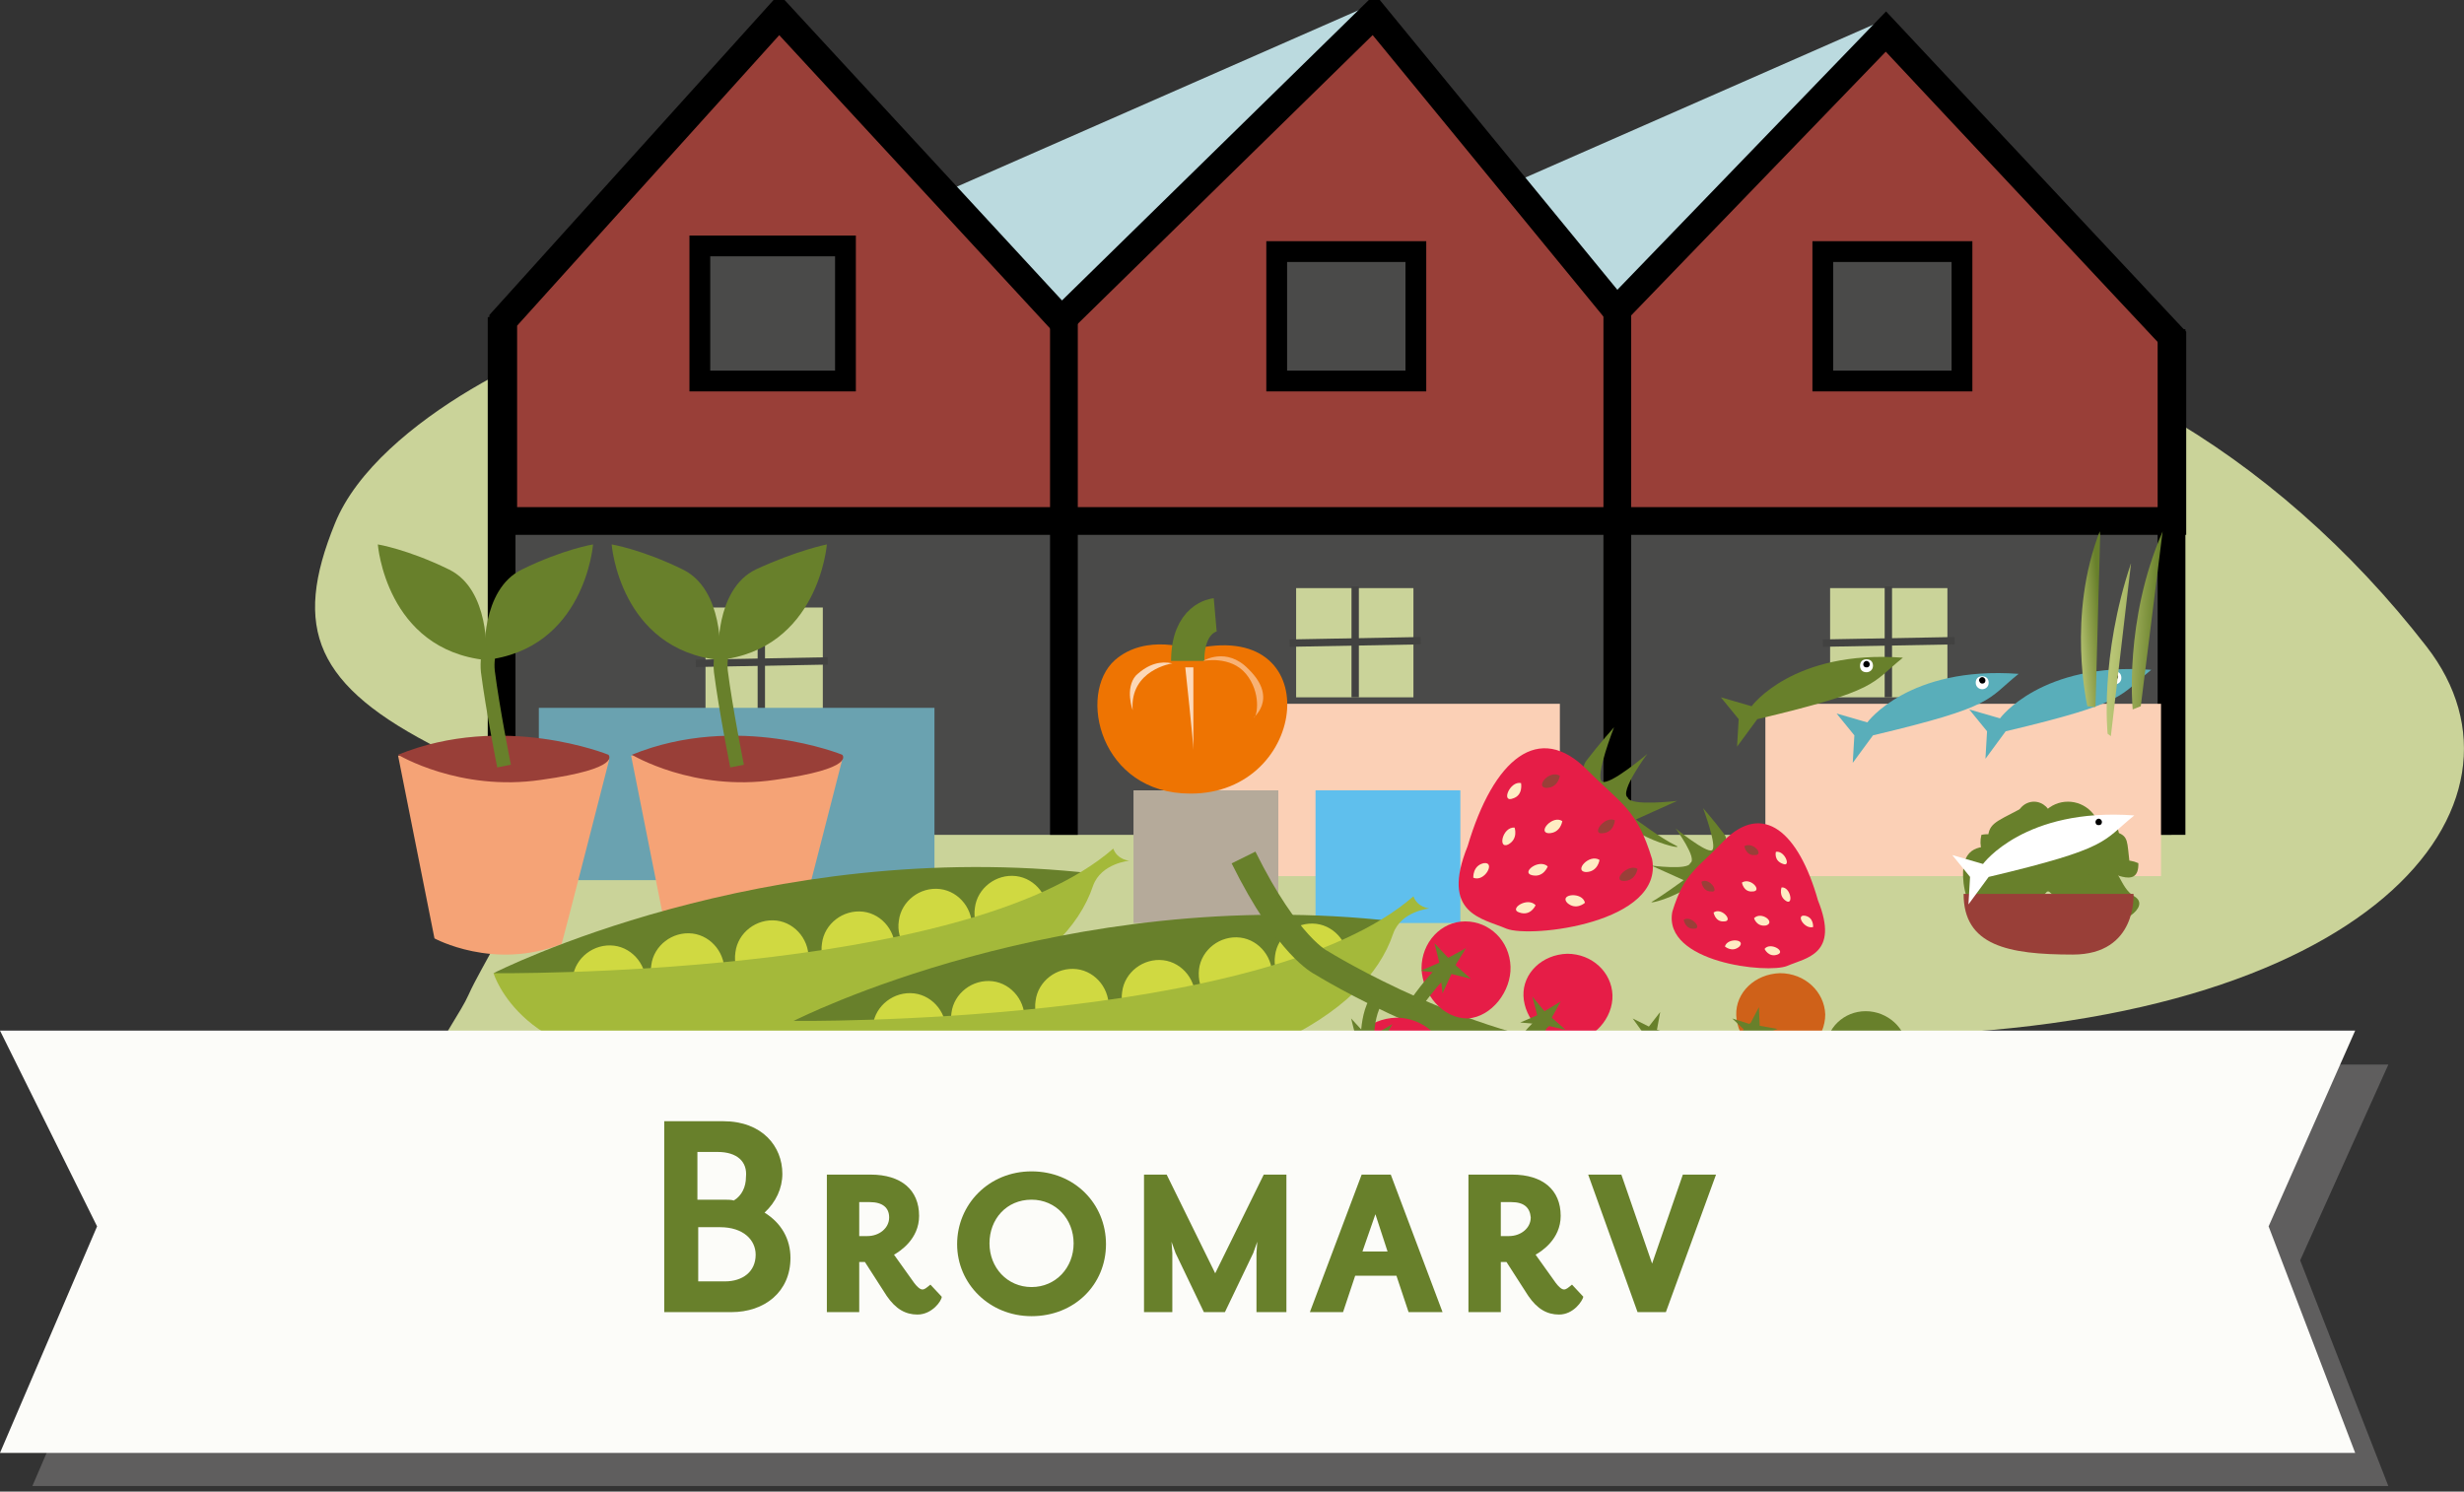 <?xml version="1.0" encoding="UTF-8"?><svg id="Layer_1" xmlns="http://www.w3.org/2000/svg" xmlns:xlink="http://www.w3.org/1999/xlink" viewBox="0 0 304.55 184.39"><rect x="0" y="0" width="304.55" height="184.39" fill="#333333" stroke="none"/><defs><style>.cls-1{clip-path:url(#clippath-73);}.cls-2{clip-path:url(#clippath-72);}.cls-3{clip-path:url(#clippath-62);}.cls-4{stroke-width:3.43px;}.cls-4,.cls-5,.cls-6,.cls-7,.cls-8,.cls-9,.cls-10,.cls-11{fill:none;}.cls-4,.cls-10{stroke:#000;}.cls-12{clip-path:url(#clippath-45);}.cls-13{clip-path:url(#clippath-63);}.cls-14{clip-path:url(#clippath-20);}.cls-15{clip-path:url(#clippath-11);}.cls-16{clip-path:url(#clippath-16);}.cls-17{clip-path:url(#clippath-59);}.cls-18{clip-path:url(#clippath-78);}.cls-19{fill:url(#linear-gradient);}.cls-19,.cls-20,.cls-21,.cls-22,.cls-23,.cls-24,.cls-25,.cls-26,.cls-6,.cls-27,.cls-28,.cls-29,.cls-30,.cls-31,.cls-32,.cls-33,.cls-34,.cls-35,.cls-36,.cls-37,.cls-38,.cls-39,.cls-40,.cls-41,.cls-42,.cls-43,.cls-44,.cls-45,.cls-46{stroke-width:0px;}.cls-47{clip-path:url(#clippath-93);}.cls-20{fill:#6aa2b0;}.cls-48{clip-path:url(#clippath-89);}.cls-49{clip-path:url(#clippath-33);}.cls-50{clip-path:url(#clippath-64);}.cls-51{clip-path:url(#clippath-47);}.cls-52{clip-path:url(#clippath-94);}.cls-53{clip-path:url(#clippath-77);}.cls-5{stroke-width:3.28px;}.cls-5,.cls-7,.cls-9,.cls-11{stroke:#68802b;}.cls-54{clip-path:url(#clippath-116);}.cls-55{clip-path:url(#clippath-41);}.cls-56{clip-path:url(#clippath-32);}.cls-57{clip-path:url(#clippath-108);}.cls-58{clip-path:url(#clippath-112);}.cls-59{clip-path:url(#clippath-87);}.cls-21{fill:#5f5e5e;}.cls-60{clip-path:url(#clippath-83);}.cls-61{clip-path:url(#clippath-114);}.cls-62{clip-path:url(#clippath-105);}.cls-63{clip-path:url(#clippath-2);}.cls-64{clip-path:url(#clippath-13);}.cls-65{clip-path:url(#clippath-88);}.cls-66{clip-path:url(#clippath-115);}.cls-67{clip-path:url(#clippath-37);}.cls-68{clip-path:url(#clippath-46);}.cls-69{clip-path:url(#clippath-25);}.cls-22{fill:#59aeba;}.cls-70{clip-path:url(#clippath-98);}.cls-71{clip-path:url(#clippath-107);}.cls-24{fill:#ffecc3;}.cls-72{clip-path:url(#clippath-15);}.cls-73{clip-path:url(#clippath-6);}.cls-74{clip-path:url(#clippath-104);}.cls-75{clip-path:url(#clippath-76);}.cls-76{clip-path:url(#clippath-40);}.cls-77{clip-path:url(#clippath-117);}.cls-78{clip-path:url(#clippath-26);}.cls-79{clip-path:url(#clippath-81);}.cls-80{clip-path:url(#clippath-111);}.cls-25{fill:#5fbfed;}.cls-81{clip-path:url(#clippath-75);}.cls-26{fill:#fbd0b6;}.cls-82{clip-path:url(#clippath-7);}.cls-27{fill:#fcd7b6;}.cls-83{clip-path:url(#clippath-21);}.cls-28{fill:#cf6119;}.cls-84{clip-path:url(#clippath-34);}.cls-85{clip-path:url(#clippath-57);}.cls-86{clip-path:url(#clippath-102);}.cls-87{clip-path:url(#clippath-1);}.cls-88{clip-path:url(#clippath-4);}.cls-89{clip-path:url(#clippath-38);}.cls-90{clip-path:url(#clippath-36);}.cls-91{clip-path:url(#clippath-27);}.cls-92{clip-path:url(#clippath-109);}.cls-29{fill:#f8b275;}.cls-93{clip-path:url(#clippath-101);}.cls-94{clip-path:url(#clippath-60);}.cls-95{clip-path:url(#clippath-44);}.cls-7{stroke-width:4.11px;}.cls-30{fill:#cad399;}.cls-96{clip-path:url(#clippath-12);}.cls-31{fill:#fff;}.cls-97{clip-path:url(#clippath-113);}.cls-98{clip-path:url(#clippath-95);}.cls-99{clip-path:url(#clippath-80);}.cls-32{fill:url(#linear-gradient-2);}.cls-100{clip-path:url(#clippath-24);}.cls-33{fill:#fdd9b9;}.cls-101{clip-path:url(#clippath-99);}.cls-102{clip-path:url(#clippath-30);}.cls-103{clip-path:url(#clippath-79);}.cls-104{clip-path:url(#clippath-22);}.cls-105{clip-path:url(#clippath-96);}.cls-8{stroke:#424241;stroke-width:.91px;}.cls-34{fill:#f5a376;}.cls-35{fill:url(#linear-gradient-3);}.cls-106{clip-path:url(#clippath-103);}.cls-107{clip-path:url(#clippath-9);}.cls-108{clip-path:url(#clippath-82);}.cls-109{clip-path:url(#clippath-52);}.cls-110{clip-path:url(#clippath);}.cls-111{clip-path:url(#clippath-50);}.cls-36{fill:#b5aa9a;}.cls-112{clip-path:url(#clippath-48);}.cls-113{clip-path:url(#clippath-61);}.cls-114{clip-path:url(#clippath-39);}.cls-37{fill:#ee7402;}.cls-115{clip-path:url(#clippath-19);}.cls-116{clip-path:url(#clippath-31);}.cls-117{clip-path:url(#clippath-86);}.cls-38{fill:#e61d47;}.cls-118{clip-path:url(#clippath-54);}.cls-119{clip-path:url(#clippath-3);}.cls-39{fill:#a4b93a;}.cls-120{clip-path:url(#clippath-91);}.cls-121{clip-path:url(#clippath-43);}.cls-122{clip-path:url(#clippath-70);}.cls-40{fill:#68802b;}.cls-123{clip-path:url(#clippath-8);}.cls-41{fill:#b9c676;}.cls-124{clip-path:url(#clippath-55);}.cls-125{clip-path:url(#clippath-69);}.cls-126{clip-path:url(#clippath-29);}.cls-127{clip-path:url(#clippath-18);}.cls-128{clip-path:url(#clippath-90);}.cls-129{clip-path:url(#clippath-14);}.cls-130{clip-path:url(#clippath-17);}.cls-131{clip-path:url(#clippath-97);}.cls-132{clip-path:url(#clippath-5);}.cls-42{fill:#993f38;}.cls-133{clip-path:url(#clippath-58);}.cls-9{stroke-width:1.64px;}.cls-134{clip-path:url(#clippath-84);}.cls-135{clip-path:url(#clippath-42);}.cls-136{clip-path:url(#clippath-65);}.cls-137{clip-path:url(#clippath-10);}.cls-138{clip-path:url(#clippath-23);}.cls-139{clip-path:url(#clippath-100);}.cls-140{clip-path:url(#clippath-92);}.cls-141{clip-path:url(#clippath-74);}.cls-43{fill:#4a4a49;}.cls-142{clip-path:url(#clippath-56);}.cls-143{clip-path:url(#clippath-53);}.cls-144{clip-path:url(#clippath-49);}.cls-44{fill:#fcfcf9;}.cls-45{fill:#bbdadf;}.cls-145{clip-path:url(#clippath-110);}.cls-146{clip-path:url(#clippath-67);}.cls-147{clip-path:url(#clippath-51);}.cls-10{stroke-width:2.57px;}.cls-11{stroke-width:1.72px;}.cls-148{clip-path:url(#clippath-28);}.cls-149{clip-path:url(#clippath-71);}.cls-150{clip-path:url(#clippath-85);}.cls-46{fill:#d0d941;}.cls-151{clip-path:url(#clippath-106);}.cls-152{clip-path:url(#clippath-68);}.cls-153{clip-path:url(#clippath-35);}.cls-154{clip-path:url(#clippath-66);}</style><clipPath id="clippath"><rect class="cls-6" x="-40.2" width="346.3" height="201.2"/></clipPath><clipPath id="clippath-1"><rect class="cls-6" x="-40.2" width="346.3" height="201.2"/></clipPath><clipPath id="clippath-2"><rect class="cls-6" x="-40.2" width="346.3" height="201.2"/></clipPath><clipPath id="clippath-3"><rect class="cls-6" x="-40.2" width="346.3" height="201.2"/></clipPath><clipPath id="clippath-4"><rect class="cls-6" x="-40.2" width="346.3" height="201.2"/></clipPath><clipPath id="clippath-5"><rect class="cls-6" x="-40.2" width="346.3" height="201.2"/></clipPath><clipPath id="clippath-6"><rect class="cls-6" x="-40.2" width="346.3" height="201.2"/></clipPath><clipPath id="clippath-7"><rect class="cls-6" x="-40.2" width="346.3" height="201.2"/></clipPath><clipPath id="clippath-8"><rect class="cls-6" x="-40.2" width="346.3" height="201.2"/></clipPath><clipPath id="clippath-9"><rect class="cls-6" x="-40.2" width="346.3" height="201.2"/></clipPath><clipPath id="clippath-10"><rect class="cls-6" x="-40.2" width="346.3" height="201.2"/></clipPath><clipPath id="clippath-11"><rect class="cls-6" x="-40.2" width="346.3" height="201.2"/></clipPath><clipPath id="clippath-12"><rect class="cls-6" x="-40.2" width="346.3" height="201.2"/></clipPath><clipPath id="clippath-13"><rect class="cls-6" x="-40.2" width="346.3" height="201.2"/></clipPath><clipPath id="clippath-14"><rect class="cls-6" x="-40.2" width="346.3" height="201.2"/></clipPath><clipPath id="clippath-15"><rect class="cls-6" x="-40.2" width="346.3" height="201.2"/></clipPath><clipPath id="clippath-16"><rect class="cls-6" x="-40.2" width="346.3" height="201.2"/></clipPath><clipPath id="clippath-17"><rect class="cls-6" x="-40.2" width="346.3" height="201.2"/></clipPath><clipPath id="clippath-18"><rect class="cls-6" x="-40.2" width="346.3" height="201.2"/></clipPath><clipPath id="clippath-19"><rect class="cls-6" x="-40.2" width="346.3" height="201.2"/></clipPath><clipPath id="clippath-20"><rect class="cls-6" x="-40.2" width="346.3" height="201.2"/></clipPath><clipPath id="clippath-21"><rect class="cls-6" x="-40.2" width="346.3" height="201.2"/></clipPath><clipPath id="clippath-22"><rect class="cls-6" x="-40.2" width="346.3" height="201.2"/></clipPath><clipPath id="clippath-23"><rect class="cls-6" x="-40.2" width="346.3" height="201.2"/></clipPath><clipPath id="clippath-24"><rect class="cls-6" x="-40.2" width="346.3" height="201.2"/></clipPath><clipPath id="clippath-25"><rect class="cls-6" x="-40.2" width="346.3" height="201.2"/></clipPath><clipPath id="clippath-26"><rect class="cls-6" x="-40.2" width="346.3" height="201.2"/></clipPath><clipPath id="clippath-27"><rect class="cls-6" x="-40.2" width="346.3" height="201.2"/></clipPath><clipPath id="clippath-28"><rect class="cls-6" x="-40.2" width="346.3" height="201.2"/></clipPath><clipPath id="clippath-29"><rect class="cls-6" x="-40.2" width="346.3" height="201.2"/></clipPath><clipPath id="clippath-30"><rect class="cls-6" x="-40.2" width="346.3" height="201.2"/></clipPath><clipPath id="clippath-31"><rect class="cls-6" x="-40.2" width="346.3" height="201.2"/></clipPath><clipPath id="clippath-32"><rect class="cls-6" x="-40.2" width="346.3" height="201.2"/></clipPath><clipPath id="clippath-33"><rect class="cls-6" x="-40.2" width="346.3" height="201.2"/></clipPath><clipPath id="clippath-34"><rect class="cls-6" x="-40.2" width="346.3" height="201.2"/></clipPath><clipPath id="clippath-35"><rect class="cls-6" x="-40.2" width="346.3" height="201.2"/></clipPath><clipPath id="clippath-36"><rect class="cls-6" x="-40.2" width="346.3" height="201.2"/></clipPath><clipPath id="clippath-37"><rect class="cls-6" x="-40.2" width="346.3" height="201.2"/></clipPath><clipPath id="clippath-38"><rect class="cls-6" x="-40.2" width="346.3" height="201.2"/></clipPath><clipPath id="clippath-39"><rect class="cls-6" x="-40.2" width="346.3" height="201.2"/></clipPath><clipPath id="clippath-40"><rect class="cls-6" x="-40.2" width="346.3" height="201.2"/></clipPath><clipPath id="clippath-41"><rect class="cls-6" x="-40.2" width="346.3" height="201.2"/></clipPath><clipPath id="clippath-42"><rect class="cls-6" x="-40.2" width="346.3" height="201.2"/></clipPath><clipPath id="clippath-43"><rect class="cls-6" x="-40.2" width="346.3" height="201.2"/></clipPath><clipPath id="clippath-44"><rect class="cls-6" x="-40.2" width="346.3" height="201.2"/></clipPath><clipPath id="clippath-45"><rect class="cls-6" x="-40.2" width="346.3" height="201.2"/></clipPath><clipPath id="clippath-46"><rect class="cls-6" x="-40.2" width="346.3" height="201.2"/></clipPath><clipPath id="clippath-47"><rect class="cls-6" x="-40.2" width="346.3" height="201.2"/></clipPath><clipPath id="clippath-48"><rect class="cls-6" x="-40.2" width="346.3" height="201.2"/></clipPath><clipPath id="clippath-49"><rect class="cls-6" x="-40.2" width="346.3" height="201.2"/></clipPath><clipPath id="clippath-50"><rect class="cls-6" x="-40.2" width="346.3" height="201.2"/></clipPath><clipPath id="clippath-51"><rect class="cls-6" x="-40.2" width="346.3" height="201.2"/></clipPath><clipPath id="clippath-52"><rect class="cls-6" x="-40.2" width="346.3" height="201.2"/></clipPath><clipPath id="clippath-53"><rect class="cls-6" x="-40.2" width="346.3" height="201.2"/></clipPath><clipPath id="clippath-54"><rect class="cls-6" x="-40.2" width="346.3" height="201.2"/></clipPath><clipPath id="clippath-55"><rect class="cls-6" x="-40.2" width="346.3" height="201.2"/></clipPath><clipPath id="clippath-56"><rect class="cls-6" x="-40.2" width="346.3" height="201.2"/></clipPath><clipPath id="clippath-57"><rect class="cls-6" x="-40.2" width="346.3" height="201.2"/></clipPath><clipPath id="clippath-58"><rect class="cls-6" x="-40.2" width="346.3" height="201.2"/></clipPath><clipPath id="clippath-59"><rect class="cls-6" x="-40.2" width="346.3" height="201.2"/></clipPath><clipPath id="clippath-60"><rect class="cls-6" x="-40.2" width="346.3" height="201.2"/></clipPath><clipPath id="clippath-61"><rect class="cls-6" x="-40.2" width="346.3" height="201.2"/></clipPath><clipPath id="clippath-62"><rect class="cls-6" x="-40.2" width="346.3" height="201.2"/></clipPath><clipPath id="clippath-63"><rect class="cls-6" x="-40.2" width="346.3" height="201.2"/></clipPath><clipPath id="clippath-64"><rect class="cls-6" x="-40.2" width="346.3" height="201.2"/></clipPath><clipPath id="clippath-65"><rect class="cls-6" x="-40.2" width="346.3" height="201.2"/></clipPath><clipPath id="clippath-66"><rect class="cls-6" x="-40.2" width="346.3" height="201.2"/></clipPath><clipPath id="clippath-67"><rect class="cls-6" x="-40.2" width="346.3" height="201.2"/></clipPath><clipPath id="clippath-68"><rect class="cls-6" x="-40.2" width="346.3" height="201.2"/></clipPath><clipPath id="clippath-69"><rect class="cls-6" x="-40.2" width="346.3" height="201.2"/></clipPath><clipPath id="clippath-70"><rect class="cls-6" x="-40.2" width="346.3" height="201.2"/></clipPath><clipPath id="clippath-71"><rect class="cls-6" x="-40.2" width="346.3" height="201.2"/></clipPath><clipPath id="clippath-72"><rect class="cls-6" x="-40.2" width="346.3" height="201.2"/></clipPath><clipPath id="clippath-73"><rect class="cls-6" x="-40.2" width="346.3" height="201.2"/></clipPath><clipPath id="clippath-74"><rect class="cls-6" x="-40.2" width="346.3" height="201.2"/></clipPath><clipPath id="clippath-75"><rect class="cls-6" x="-40.2" width="346.3" height="201.2"/></clipPath><clipPath id="clippath-76"><rect class="cls-6" x="-40.2" width="346.3" height="201.2"/></clipPath><clipPath id="clippath-77"><rect class="cls-6" x="-40.2" width="346.3" height="201.2"/></clipPath><clipPath id="clippath-78"><rect class="cls-6" x="-40.2" width="346.3" height="201.2"/></clipPath><clipPath id="clippath-79"><rect class="cls-6" x="-40.2" width="346.3" height="201.2"/></clipPath><clipPath id="clippath-80"><rect class="cls-6" x="-40.2" width="346.3" height="201.2"/></clipPath><clipPath id="clippath-81"><rect class="cls-6" x="-40.2" width="346.3" height="201.2"/></clipPath><clipPath id="clippath-82"><rect class="cls-6" x="-40.2" width="346.3" height="201.2"/></clipPath><clipPath id="clippath-83"><rect class="cls-6" x="-40.2" width="346.3" height="201.2"/></clipPath><clipPath id="clippath-84"><rect class="cls-6" x="-40.2" width="346.3" height="201.2"/></clipPath><clipPath id="clippath-85"><rect class="cls-6" x="-40.2" width="346.3" height="201.2"/></clipPath><clipPath id="clippath-86"><rect class="cls-6" x="-40.2" width="346.3" height="201.2"/></clipPath><clipPath id="clippath-87"><rect class="cls-6" x="-40.2" width="346.3" height="201.2"/></clipPath><clipPath id="clippath-88"><rect class="cls-6" x="-40.2" width="346.3" height="201.2"/></clipPath><clipPath id="clippath-89"><rect class="cls-6" x="-40.2" width="346.3" height="201.2"/></clipPath><clipPath id="clippath-90"><rect class="cls-6" x="-40.2" width="346.3" height="201.2"/></clipPath><clipPath id="clippath-91"><rect class="cls-6" x="-40.2" width="346.3" height="201.2"/></clipPath><clipPath id="clippath-92"><rect class="cls-6" x="-40.2" width="346.3" height="201.2"/></clipPath><clipPath id="clippath-93"><rect class="cls-6" x="-40.2" width="346.3" height="201.2"/></clipPath><clipPath id="clippath-94"><rect class="cls-6" x="-40.2" width="346.3" height="201.2"/></clipPath><clipPath id="clippath-95"><rect class="cls-6" x="-40.2" width="346.3" height="201.2"/></clipPath><clipPath id="clippath-96"><rect class="cls-6" x="-40.2" width="346.3" height="201.2"/></clipPath><clipPath id="clippath-97"><rect class="cls-6" x="-40.2" width="346.3" height="201.2"/></clipPath><clipPath id="clippath-98"><rect class="cls-6" x="-40.2" width="346.3" height="201.2"/></clipPath><clipPath id="clippath-99"><rect class="cls-6" x="-40.2" width="346.3" height="201.2"/></clipPath><clipPath id="clippath-100"><rect class="cls-6" x="-40.2" width="346.3" height="201.2"/></clipPath><clipPath id="clippath-101"><rect class="cls-6" x="-40.2" width="375.5" height="201.2"/></clipPath><clipPath id="clippath-102"><rect class="cls-6" x="-40.2" width="375.5" height="201.2"/></clipPath><clipPath id="clippath-103"><rect class="cls-6" x="-40.2" width="375.5" height="201.2"/></clipPath><clipPath id="clippath-104"><rect class="cls-6" x="-40.2" width="375.5" height="201.2"/></clipPath><clipPath id="clippath-105"><rect class="cls-6" x="-40.2" width="375.5" height="201.2"/></clipPath><clipPath id="clippath-106"><rect class="cls-6" x="-40.2" width="382" height="201.2"/></clipPath><clipPath id="clippath-107"><rect class="cls-6" x="-40.2" width="382" height="201.2"/></clipPath><clipPath id="clippath-108"><rect class="cls-6" x="-40.2" width="382" height="201.2"/></clipPath><clipPath id="clippath-109"><rect class="cls-6" x="-40.2" width="382" height="201.2"/></clipPath><clipPath id="clippath-110"><rect class="cls-6" x="-40.2" width="382" height="201.2"/></clipPath><clipPath id="clippath-111"><rect class="cls-6" x="-40.2" width="382" height="201.2"/></clipPath><clipPath id="clippath-112"><rect class="cls-6" x="-40.2" width="382" height="201.2"/></clipPath><clipPath id="clippath-113"><rect class="cls-6" x="-40.2" width="382" height="201.2"/></clipPath><clipPath id="clippath-114"><rect class="cls-6" x="-40.2" width="382" height="201.2"/></clipPath><clipPath id="clippath-115"><path class="cls-6" d="m258,87.3l1,.1.6-21.9c-4.2,10.6-1.6,21.8-1.6,21.8"/></clipPath><linearGradient id="linear-gradient" x1="-1669.93" y1="-1371.41" x2="-1668.59" y2="-1371.41" gradientTransform="translate(5088.35 3384.57) rotate(-5) scale(2.71)" gradientUnits="userSpaceOnUse"><stop offset="0" stop-color="#b9c676"/><stop offset="0" stop-color="#b9c676"/><stop offset=".22" stop-color="#adbb6a"/><stop offset=".58" stop-color="#8d9f4b"/><stop offset=".96" stop-color="#68802b"/><stop offset="1" stop-color="#68802b"/></linearGradient><clipPath id="clippath-116"><path class="cls-6" d="m263.6,87.7l1-.4,2.7-21.6c-4.8,11-3.7,22-3.7,22"/></clipPath><linearGradient id="linear-gradient-2" x1="-1950.42" y1="-1736.32" x2="-1949.08" y2="-1736.32" gradientTransform="translate(8457.93 7903.12) rotate(2) scale(4.34)" gradientUnits="userSpaceOnUse"><stop offset="0" stop-color="#b9c676"/><stop offset="0" stop-color="#b9c676"/><stop offset=".22" stop-color="#adbb6a"/><stop offset=".58" stop-color="#8d9f4b"/><stop offset=".96" stop-color="#68802b"/><stop offset="1" stop-color="#68802b"/></linearGradient><clipPath id="clippath-117"><path class="cls-6" d="m260.5,90.7l.4.3,2.5-21.4c-3.9,11.6-2.9,21.1-2.9,21.1"/></clipPath><linearGradient id="linear-gradient-3" x1="-1969.63" y1="-1750.27" x2="-1968.28" y2="-1750.27" gradientTransform="translate(8805.96 8224.68) rotate(2) scale(4.48)" gradientUnits="userSpaceOnUse"><stop offset="0" stop-color="#b9c676"/><stop offset="0" stop-color="#b9c676"/><stop offset=".22" stop-color="#adbb6a"/><stop offset=".58" stop-color="#8d9f4b"/><stop offset=".96" stop-color="#68802b"/><stop offset="1" stop-color="#68802b"/></linearGradient></defs><g id="Kyläkuvakkeet"><g class="cls-110"><path class="cls-30" d="m74.4,41.4c-4.5,0-27.7,10.2-33,23.3-5.3,13-2.5,20.1,13,27.9,18.6,9.4,7,22.6,3.5,30.4-3.5,7.9-30.1,34.6,46.5,45.3,62.9,8.8,85.6-39.7,128.2-40.3,60.5-.8,82.5-28.6,67.3-48.1-18.7-24.1-45.4-39.9-71.2-39.6-45.8.7-154.3,1.1-154.3,1.1"/></g><path class="cls-43" d="m240.7,86.2h-14.5v-13.5h14.5v13.5Zm-66,0h-14.5v-13.5h14.5v13.5Zm-73,2.4h-14.5v-13.5h14.5v13.5Zm166.7-27.3H62v41.9h206.4v-41.9h0Z"/><polygon class="cls-45" points="117.3 23.5 120.4 59.5 170.1 46.3 170.1 .3 117.3 23.5"/><polygon class="cls-45" points="180.9 25.3 233.7 2.1 233.7 48.1 184 61.3 180.9 25.3"/><polygon class="cls-42" points="268.5 64.4 62.2 64.4 62.2 39.6 96.3 1.8 131.2 39.6 169.8 1.8 199.8 38.4 233.1 3.9 268.5 41.7 268.5 64.4"/><g class="cls-87"><polygon class="cls-4" points="268.5 64.4 62.2 64.4 62.2 39.6 96.3 1.8 131.2 39.6 169.8 1.8 199.8 38.4 233.1 3.9 268.5 41.7 268.5 64.4"/></g><rect class="cls-43" x="86.5" y="30.4" width="18" height="16.7"/><rect class="cls-10" x="86.5" y="30.4" width="18" height="16.7"/><rect class="cls-43" x="157.8" y="31.1" width="17.2" height="16"/><rect class="cls-10" x="157.8" y="31.1" width="17.2" height="16"/><rect class="cls-43" x="225.3" y="31.1" width="17.2" height="16"/><rect class="cls-10" x="225.3" y="31.1" width="17.2" height="16"/><line class="cls-8" x1="94.1" y1="75" x2="94.1" y2="88.7"/><line class="cls-8" x1="86" y1="82" x2="102.3" y2="81.7"/><line class="cls-8" x1="167.5" y1="72.5" x2="167.5" y2="86.2"/><line class="cls-8" x1="159.4" y1="79.5" x2="175.6" y2="79.2"/><line class="cls-8" x1="233.4" y1="72.5" x2="233.4" y2="86.2"/><line class="cls-8" x1="225.3" y1="79.5" x2="241.6" y2="79.2"/><line class="cls-4" x1="131.5" y1="39.2" x2="131.5" y2="103.2"/><line class="cls-4" x1="199.9" y1="38.3" x2="199.9" y2="103.2"/><line class="cls-4" x1="268.4" y1="40.7" x2="268.4" y2="103.2"/><line class="cls-4" x1="62" y1="39.2" x2="62" y2="103.2"/><rect class="cls-26" x="143.9" y="87" width="48.9" height="21.3"/><rect class="cls-36" x="140.1" y="97.7" width="17.9" height="16.4"/><rect class="cls-25" x="162.6" y="97.7" width="17.9" height="16.4"/><rect class="cls-26" x="218.2" y="87" width="48.9" height="21.3"/><rect class="cls-20" x="66.6" y="87.5" width="48.9" height="21.3"/><g class="cls-63"><path class="cls-40" d="m253.1,110.2c2.2,0,4-1.8,4-4s-1.8-4-4-4-4,1.8-4,4,1.7,4,4,4"/></g><g class="cls-119"><path class="cls-40" d="m259.3,114.1c2.5.7,6.7-2,4.5-3.3-1.9-1.1-1.8-4-4-4s-4,1.8-4,4,1.4,2.7,3.5,3.3"/></g><g class="cls-88"><path class="cls-40" d="m247.7,112.7c1.9-1.1,3-1.3,3-3.5s-1.8-4.6-4-4.6-4.5.1-4,4.6c.3,2.2,1.4,5.6,5,3.5"/></g><g class="cls-132"><path class="cls-40" d="m249.7,108c2.2,0,4-1.8,4-4s-2-5-4-4c-3.2,1.7-4,1.8-4,4s1.9,4,4,4"/></g><g class="cls-73"><path class="cls-40" d="m258.1,104.4c-.6,1.4.1,3.1,1.5,3.6,1.4.6,3.8,0,3.6-1.5-.3-2.4-.1-3.1-1.5-3.6-1.4-.6-3,.1-3.6,1.5"/></g><g class="cls-82"><path class="cls-40" d="m258.9,104.5c-.4,1,.1,2.1,1,2.4,1,.4,2.6,0,2.5-1.1-.2-1.8-.1-2.1-1-2.4-1.1-.4-2.1.1-2.5,1.1"/></g><g class="cls-123"><path class="cls-40" d="m255.6,107.1c2.2,0,4-1.8,4-4s-1.8-4-4-4-4,1.8-4,4,1.8,4,4,4"/></g><g class="cls-107"><path class="cls-40" d="m255.9,111.4c1.6,0,2.8-1.2,2.8-2.7s-1.2-2.7-2.8-2.7-1.4,1.7-2.8,2.7c-1.2.9,1.2,2.7,2.8,2.7"/></g><g class="cls-137"><path class="cls-40" d="m257.9,109.1c1.6,0,2.8-1.2,2.8-2.7s-1.2-2.7-2.8-2.7-2.8,1.2-2.8,2.7,1.3,2.7,2.8,2.7"/></g><g class="cls-15"><path class="cls-40" d="m259.3,110.9c.8,0,1-.7,1.4-1.3.5-.9-.6-1.3-1.4-1.3s-1.4.6-1.4,1.3.6,1.3,1.4,1.3"/></g><g class="cls-96"><path class="cls-40" d="m245.7,110c.6,0,1-.4,1-1.1,0-.5-.4-1.1-1-1.1s-1,.4-1,1.1.4,1.1,1,1.1"/></g><g class="cls-64"><path class="cls-40" d="m256.8,104.2c.6,0,1-.4,1-1s-.4-1-1-1-1,.4-1,1c.1.6.5,1,1,1"/></g><g class="cls-129"><path class="cls-40" d="m248.5,105.2c.6,0,1-.4,1-1s-.4-1-1-1-1,.4-1,1,.4,1,1,1"/></g><g class="cls-72"><path class="cls-40" d="m250.3,111.5c1.6,0,3.8-1.6,2.8-2.7-1.4-1.8-1.2-2.7-2.8-2.7s-2.8,1.2-2.8,2.7c0,1.6,1.2,2.7,2.8,2.7"/></g><g class="cls-16"><path class="cls-40" d="m247.5,109.6c.8,0,1.4-.6,1.4-1.3,0-.8-.6-1.3-1.4-1.3s-1.4.6-1.4,1.3.6,1.3,1.4,1.3"/></g><g class="cls-130"><path class="cls-40" d="m258.2,111.8c1.4.3,1.4-.6,1.4-1.3,0-.8-.6-1.3-1.4-1.3s-1.4.6-1.4,1.3.7,1,1.4,1.3"/></g><g class="cls-127"><path class="cls-40" d="m259.8,107.9s1.8-2.4,4.5-1.2c.1,3.6-3.8.5-4.5,1.2"/></g><g class="cls-115"><path class="cls-40" d="m247,107.4s-2.8-1.3-2.1-4.2c3.5-.7,1.3,3.6,2.1,4.2"/></g><g class="cls-14"><path class="cls-40" d="m254.1,109.3c1.1,0,2.1-.9,2.1-2s-1-2-2.1-2-2.1.9-2.1,2c-.1,1.1.9,2,2.1,2"/></g><g class="cls-83"><path class="cls-40" d="m259.8,105.2c1.1,0,2.1-.9,2.1-2s-1-2-2.1-2-2.1.9-2.1,2,1,2,2.1,2"/></g><g class="cls-104"><path class="cls-40" d="m259.8,111.5c1.1,0,2.1-.9,2.1-2s-1-2-2.1-2-2.1.9-2.1,2,1,2,2.1,2"/></g><g class="cls-138"><path class="cls-40" d="m251.4,103.1c1.1,0,2.1-.9,2.1-2s-1-2-2.1-2-2.1.9-2.1,2c0,1,1,2,2.1,2"/></g><g class="cls-100"><path class="cls-40" d="m246.3,108.7c1.1,0,2.1-.9,2.1-2s-1-2-2.1-2-2.1.9-2.1,2c0,1,.8,2,2.1,2"/></g><g class="cls-69"><path class="cls-42" d="m242.7,110.5h21s.5,7.5-7.5,7.5-13.5-1.1-13.5-7.5"/></g><g class="cls-78"><path class="cls-40" d="m212.7,86.2l3.8,1.1s5.1-7,18.7-6c-4,3.2-2.8,4-18,7.6l-2.5,3.4.2-3.4-2.2-2.7h0Z"/></g><g class="cls-91"><path class="cls-31" d="m230.7,83.1c.4,0,.8-.3.8-.8s-.3-.8-.8-.8-.8.3-.8.8.3.8.8.8"/></g><g class="cls-148"><path class="cls-23" d="m230.7,82.5c.3,0,.4-.2.4-.4s-.2-.4-.4-.4-.4.2-.4.4c0,.3.2.4.4.4"/></g><g class="cls-126"><path class="cls-22" d="m227,88.2l3.8,1.1s5.1-7,18.7-6c-4,3.2-2.8,4-18,7.6l-2.5,3.4.2-3.4-2.2-2.7h0Z"/></g><g class="cls-102"><path class="cls-31" d="m245,85.2c.4,0,.8-.3.8-.8s-.3-.8-.8-.8-.8.3-.8.8.4.8.8.8"/></g><g class="cls-116"><path class="cls-23" d="m245,84.5c.3,0,.4-.2.4-.4s-.2-.4-.4-.4-.4.2-.4.4c.1.3.2.4.4.4"/></g><g class="cls-56"><path class="cls-22" d="m243.4,87.7l3.8,1.1s5.1-7,18.7-6c-4,3.2-2.8,4-18,7.6l-2.5,3.4.2-3.4-2.2-2.7h0Z"/></g><g class="cls-49"><path class="cls-31" d="m261.4,84.6c.4,0,.8-.3.8-.8s-.3-.8-.8-.8-.8.3-.8.8.4.8.8.8"/></g><g class="cls-84"><path class="cls-23" d="m261.4,84c.3,0,.4-.2.4-.4s-.2-.4-.4-.4-.4.2-.4.4.1.4.4.4"/></g><g class="cls-153"><path class="cls-31" d="m241.3,105.7l3.8,1.1s5.1-7,18.7-6c-4,3.2-2.8,4-18,7.6l-2.5,3.4.2-3.4-2.2-2.7h0Z"/></g><g class="cls-90"><path class="cls-31" d="m259.4,102.7c.4,0,.8-.3.8-.8s-.3-.8-.8-.8-.8.3-.8.8c0,.4.3.8.8.8"/></g><g class="cls-67"><path class="cls-23" d="m259.4,102c.3,0,.4-.2.4-.4s-.2-.4-.4-.4-.4.2-.4.4.1.4.4.4"/></g><g class="cls-89"><path class="cls-40" d="m198.1,99.1s-3.6-3-2-5.1,3.4-4.1,3.4-4.1c0,0-2.4,6.1-1.5,6.7s5.6-3.4,5.6-3.4c0,0-3.5,4.7-2.4,5.4.3,1.1,6.1.4,6.1.4l-5.1,2.3s3.2,2.4,4.9,3.2-6.1-.8-9-5.4"/></g><g class="cls-114"><path class="cls-38" d="m204.2,106.2c-1.9-6.2-3.7-6.7-8-11-6-6.1-11.6-1.4-14.8,9.4-3.4,8.4,1.8,8.9,4.8,10.2,3,1.2,19.5-.7,18-8.6"/></g><g class="cls-76"><path class="cls-42" d="m199.6,101.4s-.1,1.5-1.5,1.6c-1.5.2.2-2.2,1.5-1.6"/></g><g class="cls-55"><path class="cls-42" d="m192.8,95.9s-.2,1.5-1.7,1.5c-1.4-.1.4-2.3,1.7-1.5"/></g><g class="cls-135"><path class="cls-24" d="m193.1,101.5s-.2,1.5-1.7,1.5c-1.4-.1.5-2.3,1.7-1.5"/></g><g class="cls-121"><path class="cls-42" d="m202.4,107.4s-.2,1.5-1.7,1.5.5-2.2,1.7-1.5"/></g><g class="cls-95"><path class="cls-24" d="m197.7,106.3s-.2,1.5-1.7,1.5c-1.5-.1.4-2.3,1.7-1.5"/></g><g class="cls-12"><path class="cls-24" d="m195.9,111.6s-1.1,1-2.2,0c-1-1.1,1.9-1.4,2.2,0"/></g><g class="cls-68"><path class="cls-24" d="m191.3,107.1s-.5,1.4-1.9,1.1c-1.5-.3.8-2.1,1.9-1.1"/></g><g class="cls-51"><path class="cls-24" d="m182.1,108.5s-.1-1.5,1.3-1.8c1.5-.2.1,2.4-1.3,1.8"/></g><g class="cls-112"><path class="cls-24" d="m189.8,111.9s-.6,1.4-2,.9c-1.4-.4,1-2,2-.9"/></g><g class="cls-144"><path class="cls-24" d="m187.2,102.3s.5,1.4-.8,2.1c-1.3.6-.7-2.2.8-2.1"/></g><g class="cls-111"><path class="cls-24" d="m188,96.8s.3,1.5-1,1.9c-1.5.6-.4-2.2,1-1.9"/></g><g class="cls-147"><path class="cls-40" d="m211.5,107.1s2.8-2.4,1.6-4-2.6-3.2-2.6-3.2c0,0,1.8,4.8,1.1,5.2s-4.5-2.7-4.5-2.7c0,0,2.8,3.8,1.8,4.3-.2.9-4.8.3-4.8.3l4,1.8s-2.6,1.9-3.8,2.6c-1.3.6,4.8-.7,7.2-4.3"/></g><g class="cls-109"><path class="cls-38" d="m206.7,112.7c1.5-4.9,3-5.2,6.4-8.8,4.8-4.8,9.2-1.1,11.6,7.4,2.7,6.7-1.5,7.1-3.8,8.1-2.4,1-15.4-.4-14.2-6.7"/></g><g class="cls-143"><path class="cls-42" d="m210.3,109s.1,1.2,1.2,1.2c1.1.2-.2-1.8-1.2-1.2"/></g><g class="cls-118"><path class="cls-42" d="m215.6,104.6s.2,1.2,1.3,1.1c1.2,0-.2-1.7-1.3-1.1"/></g><g class="cls-124"><path class="cls-24" d="m215.3,109.1s.2,1.2,1.3,1.1c1.3,0-.2-1.8-1.3-1.1"/></g><g class="cls-142"><path class="cls-42" d="m208.1,113.7s.2,1.2,1.3,1.1c1.1,0-.4-1.7-1.3-1.1"/></g><g class="cls-85"><path class="cls-24" d="m211.8,112.8s.2,1.2,1.3,1.1c1.2,0-.3-1.8-1.3-1.1"/></g><g class="cls-133"><path class="cls-24" d="m213.2,117s.9.8,1.8,0c.8-.9-1.5-1.1-1.8,0"/></g><g class="cls-17"><path class="cls-24" d="m216.8,113.5s.3,1.1,1.5.9c1.2-.4-.6-1.8-1.5-.9"/></g><g class="cls-94"><path class="cls-24" d="m224.1,114.6s.1-1.2-1-1.4c-1.2-.2-.1,1.7,1,1.4"/></g><g class="cls-113"><path class="cls-24" d="m218.1,117.3s.5,1.1,1.6.7-.9-1.6-1.6-.7"/></g><g class="cls-3"><path class="cls-24" d="m220.2,109.7s-.4,1.1.6,1.7c.9.5.5-1.8-.6-1.7"/></g><g class="cls-13"><path class="cls-24" d="m219.5,105.3s-.3,1.1.9,1.5c1,.4.2-1.7-.9-1.5"/></g><g class="cls-50"><path class="cls-37" d="m147.3,80.3s-5.6-2.1-9.5,1.3c-4.7,4.2-1.8,16.5,9.3,16.5,14.8.1,17.1-22,.2-17.8"/></g><g class="cls-136"><path class="cls-7" d="m150.2,76s-3.4.3-3.4,5.7"/></g><g class="cls-154"><path class="cls-27" d="m144.9,82s-5.3.8-4.9,5.8c0,0-1-2.7.4-4.3,1.6-1.5,3.1-1.8,4.5-1.5"/></g><g class="cls-146"><path class="cls-29" d="m148.7,81.7s3.4-.7,5.3,1.6c1.9,2.3,1.4,5.2,1,5.4s3.2-2.2-.7-6c-2.7-2.8-5.6-1-5.6-1"/></g><g class="cls-152"><path class="cls-33" d="m146.5,82.5s1,9.2,1,10.2v-10.2h-1Z"/></g><g class="cls-125"><path class="cls-34" d="m53.7,116s7.3,4,15.7.7c0,.3,5.9-22.8,5.9-22.8l-26.1-.5,4.5,22.6h0Z"/></g><g class="cls-122"><path class="cls-42" d="m49.2,93.3s7.6,4.6,17.7,3.1c10.1-1.4,8.3-3.1,8.3-3.1,0,0-13-5.3-26,0"/></g><g class="cls-149"><path class="cls-11" d="m64.3,74.7s-4.5,3.5-4,8.3c.6,4.7,2,11.7,2,11.7"/></g><g class="cls-2"><path class="cls-40" d="m59.9,81s-.5-8.1,4.6-10.6,8.8-3.1,8.8-3.1c0,0-1,13-13.4,14.3v-.6h0Z"/></g><g class="cls-1"><path class="cls-40" d="m60.1,81s.5-8.1-4.6-10.6-8.8-3.1-8.8-3.1c0,0,1,13,13.4,14.3v-.6h0Z"/></g><g class="cls-141"><path class="cls-34" d="m82.5,116s7.3,4,15.7.7c0,.3,5.9-22.8,5.9-22.8l-26.1-.5,4.5,22.6h0Z"/></g><g class="cls-81"><path class="cls-42" d="m78.1,93.3s7.6,4.6,17.7,3.1c10.1-1.4,8.3-3.1,8.3-3.1,0,0-13-5.3-26,0"/></g><g class="cls-75"><path class="cls-11" d="m93.1,74.7s-4.5,3.5-4,8.3c.6,4.7,2,11.7,2,11.7"/></g><g class="cls-53"><path class="cls-40" d="m88.8,81s-.5-8.1,4.6-10.6c5.2-2.4,8.8-3.1,8.8-3.1,0,0-1,13-13.4,14.3v-.6h0Z"/></g><g class="cls-18"><path class="cls-40" d="m89,81s.5-8.1-4.6-10.6-8.8-3.1-8.8-3.1c0,0,1,13,13.4,14.3v-.6h0Z"/></g><g class="cls-103"><path class="cls-40" d="m61,120.3s33.3-17,74.3-12.3c.6-3.9-14,33.3-74.3,12.3"/></g><g class="cls-99"><path class="cls-46" d="m74.7,125.9c2.5.3,4.8-1.5,5.1-3.9.3-2.5-1.5-4.8-3.9-5.1-2.5-.3-4.8,1.5-5.1,3.9-.4,2.4,1.3,4.7,3.9,5.1"/></g><g class="cls-79"><path class="cls-46" d="m84.4,124.4c2.5.3,4.8-1.5,5.1-3.9.3-2.5-1.5-4.8-3.9-5.1-2.5-.3-4.8,1.5-5.1,3.9-.4,2.5,1.3,4.8,3.9,5.1"/></g><g class="cls-108"><path class="cls-46" d="m94.8,122.8c2.5.3,4.8-1.5,5.1-3.9.3-2.5-1.5-4.8-3.9-5.1-2.5-.3-4.8,1.5-5.1,3.9-.4,2.6,1.4,4.8,3.9,5.1"/></g><g class="cls-60"><path class="cls-46" d="m105.5,121.7c2.5.3,4.8-1.5,5.1-3.9.3-2.5-1.5-4.8-3.9-5.1-2.5-.3-4.8,1.5-5.1,3.9-.4,2.5,1.3,4.8,3.9,5.1"/></g><g class="cls-134"><path class="cls-46" d="m115,118.9c2.5.3,4.8-1.5,5.1-3.9.3-2.5-1.5-4.8-3.9-5.1-2.5-.3-4.8,1.5-5.1,3.9-.4,2.5,1.4,4.8,3.9,5.1"/></g><g class="cls-150"><path class="cls-46" d="m124.4,117.3c2.5.3,4.8-1.5,5.1-3.9.3-2.5-1.5-4.8-3.9-5.1-2.5-.3-4.8,1.5-5.1,3.9-.4,2.5,1.4,4.7,3.9,5.1"/></g><g class="cls-117"><path class="cls-39" d="m61,120.3s58.2.7,76.6-15.4c.5,1.4,2,1.5,2,1.5,0,0-3.5.3-4.5,3.1-3.4,10.2-18.8,19.2-51.3,21.5-19.2,1.3-22.8-10.7-22.8-10.7"/></g><g class="cls-59"><path class="cls-40" d="m98.1,126.2s33.3-17,74.3-12.3c.6-3.9-14,33.3-74.3,12.3"/></g><g class="cls-65"><path class="cls-46" d="m111.8,131.8c2.5.3,4.8-1.5,5.1-3.9.3-2.5-1.5-4.8-3.9-5.1-2.5-.3-4.8,1.5-5.1,3.9-.4,2.5,1.3,4.8,3.9,5.1"/></g><g class="cls-48"><path class="cls-46" d="m121.5,130.3c2.5.3,4.8-1.5,5.1-3.9.3-2.5-1.5-4.8-3.9-5.1-2.5-.3-4.8,1.5-5.1,3.9-.4,2.6,1.4,4.9,3.9,5.1"/></g><g class="cls-128"><path class="cls-46" d="m131.9,128.8c2.5.3,4.8-1.5,5.1-3.9.3-2.5-1.5-4.8-3.9-5.1-2.5-.3-4.8,1.5-5.1,3.9-.4,2.5,1.4,4.8,3.9,5.1"/></g><g class="cls-120"><path class="cls-46" d="m142.6,127.7c2.5.3,4.8-1.5,5.1-3.9.3-2.5-1.5-4.8-3.9-5.1-2.5-.3-4.8,1.5-5.1,3.9-.4,2.5,1.4,4.7,3.9,5.1"/></g><g class="cls-140"><path class="cls-46" d="m152.1,124.9c2.5.3,4.8-1.5,5.1-3.9.3-2.5-1.5-4.8-3.9-5.1-2.5-.3-4.8,1.5-5.1,3.9-.3,2.6,1.4,4.8,3.9,5.1"/></g><g class="cls-47"><path class="cls-46" d="m161.5,123.2c2.5.3,4.8-1.5,5.1-3.9.3-2.5-1.5-4.8-3.9-5.1-2.5-.3-4.8,1.5-5.1,3.9-.4,2.5,1.5,4.8,3.9,5.1"/></g><g class="cls-52"><path class="cls-39" d="m98.1,126.2s58.2.7,76.6-15.4c.5,1.4,2,1.5,2,1.5,0,0-3.5.3-4.5,3.1-3.4,10.2-18.8,19.2-51.3,21.5-19.2,1.5-22.8-10.7-22.8-10.7"/></g><g class="cls-98"><path class="cls-5" d="m153.7,106c5.5,11.1,9.6,13,9.6,13,0,0,18.8,11.7,36.4,12.5s23-1.5,35.8,6.5"/></g><g class="cls-105"><path class="cls-38" d="m179,131.7c-.1-3.2-3-5.9-6.4-5.9-3.5.1-6.2,2.7-6.1,6,.1,3.2,3,6.5,6.4,6.5s6.1-3.3,6.1-6.6"/></g><g class="cls-131"><path class="cls-38" d="m186.7,119.5c-.1-3.2-2.6-5.6-5.6-5.6s-5.4,2.6-5.4,5.8c.1,3.2,2.6,6.2,5.7,6.2,3-.2,5.4-3.4,5.3-6.4"/></g><g class="cls-70"><path class="cls-38" d="m192.6,136.2c-.1-2.8-2.5-5.1-5.6-5.1-3.1.1-5.5,2.4-5.4,5.2.1,2.8,2.6,5.7,5.6,5.6,3,0,5.5-2.9,5.4-5.7"/></g><g class="cls-101"><path class="cls-38" d="m199.3,123c-.1-2.8-2.5-5.1-5.6-5.1-3.1.1-5.5,2.4-5.4,5.2.1,2.8,2.6,5.7,5.6,5.6,3.1,0,5.5-2.9,5.4-5.7"/></g><g class="cls-139"><path class="cls-38" d="m206,137.6c-.1-2.8-2.5-5.1-5.6-5.1-3.1.1-5.5,2.4-5.4,5.2s2.6,5.7,5.6,5.6c3,.1,5.4-2.8,5.4-5.7"/></g><g class="cls-93"><path class="cls-28" d="m225.6,125.4c-.1-2.8-2.5-5.1-5.6-5.1-3.1.1-5.5,2.4-5.4,5.2s2.6,5.7,5.6,5.6c3,0,5.4-2.9,5.4-5.7"/></g><g class="cls-86"><path class="cls-41" d="m230.3,139.4c-.1-2.5-2.4-4.6-5.1-4.6s-4.9,2.2-4.9,4.7c.1,2.5,2.4,5.1,5.1,5.1s4.9-2.6,4.9-5.2"/></g><g class="cls-106"><path class="cls-40" d="m235.7,129.6c-.1-2.5-2.4-4.6-5.1-4.6s-4.9,2.1-4.9,4.7c.1,2.5,2.4,5.1,5.1,5.1s5-2.6,4.9-5.2"/></g><g class="cls-74"><path class="cls-40" d="m242.1,140.2c-.1-2.4-2.3-4.5-4.9-4.5s-4.8,2.1-4.7,4.6,2.3,5,4.9,4.9c2.6,0,4.7-2.4,4.7-5"/></g><g class="cls-62"><path class="cls-28" d="m219.3,137.9c-.1-2.8-2.5-5.1-5.6-5.1-3.1.1-5.5,2.4-5.4,5.2.1,2.8,2.6,5.7,5.6,5.6,3,.1,5.4-2.8,5.4-5.7"/></g><polygon class="cls-40" points="164.7 130.4 168.1 130.7 168.3 134 169.7 130.9 172.9 131.7 170.4 129.5 172.1 126.6 169.2 128.3 167 125.9 167.8 129.1 164.7 130.4"/><polygon class="cls-40" points="175.6 120 178 120.3 178.3 122.8 179.4 120.4 181.8 121 179.9 119.3 181.2 117.2 179 118.4 177.3 116.6 177.9 119 175.6 120"/><polygon class="cls-40" points="181.9 134.4 184.4 134.7 184.7 137.2 185.7 134.9 188.2 135.4 186.3 133.7 187.6 131.6 185.4 132.9 183.7 130.9 184.3 133.4 181.9 134.4"/><polygon class="cls-40" points="187.9 126.4 190.1 126.6 190.3 128.9 191.3 126.8 193.5 127.3 191.8 125.8 192.9 123.8 190.9 125 189.4 123.2 190 125.5 187.9 126.4"/><polygon class="cls-40" points="196.3 137.8 198.5 137.2 199.5 139.2 199.6 136.9 201.9 136.5 199.7 135.8 200 133.6 198.6 135.3 196.5 134.3 197.8 136.2 196.3 137.8"/><polygon class="cls-40" points="201.5 129.4 203.7 128.7 204.7 130.8 204.7 128.5 207 128 204.8 127.3 205.2 125.1 203.8 126.9 201.8 125.9 203.1 127.7 201.5 129.4"/><polygon class="cls-40" points="210.4 138.2 212.5 137.2 214 139 213.6 136.7 215.8 136 213.5 135.6 213.4 133.3 212.4 135.3 210.2 134.7 211.8 136.3 210.4 138.2"/><polygon class="cls-40" points="222.5 139.2 224.5 138.1 225.9 140 225.6 137.7 227.8 137 225.5 136.5 225.4 134.3 224.4 136.3 222.2 135.7 223.7 137.2 222.5 139.2"/><polygon class="cls-40" points="214.5 129.4 216.5 128.4 217.9 130.2 217.5 128 219.7 127.2 217.5 126.8 217.4 124.5 216.3 126.6 214.1 125.9 215.8 127.5 214.5 129.4"/><g class="cls-151"><path class="cls-9" d="m168.8,129.8c.4.1-.3-4.5,1.8-6.8"/></g><g class="cls-71"><path class="cls-9" d="m174.7,124.5s2.8-4.1,4.2-4.8"/></g><g class="cls-57"><path class="cls-9" d="m184.6,128.7s.4,4.5.7,5.5"/></g><g class="cls-92"><path class="cls-9" d="m187.9,129.5s1.9-2.5,3.1-3.3"/></g><g class="cls-145"><path class="cls-9" d="m197.2,131.4c-.1.3,1,3.8,1.8,4.8"/></g><g class="cls-80"><path class="cls-9" d="m201.3,131s2.1-2.7,3-3.3"/></g><g class="cls-58"><path class="cls-9" d="m211.5,131.6s.6,3.6,1.3,4.4"/></g><g class="cls-97"><path class="cls-9" d="m214.2,131.4c.3.1,1.7-3.9,2.5-4.2"/></g><g class="cls-61"><path class="cls-9" d="m224.2,132.8s-.1,3.7.6,4.2"/></g><g class="cls-66"><polygon class="cls-19" points="253.5 65.7 259.5 65.3 261.4 87.3 255.5 87.8 253.5 65.7"/></g><g class="cls-54"><polygon class="cls-32" points="262.5 65.5 268 65.6 267.3 87.9 261.7 87.6 262.5 65.5"/></g><g class="cls-77"><polygon class="cls-35" points="259.5 69.6 264.3 69.7 263.5 91.2 258.8 91 259.5 69.6"/></g></g><g id="Kylien_nimet"><polygon class="cls-21" points="4 131.6 295.2 131.6 284.3 155.8 295.2 183.7 4 183.7 16 155.8 4 131.6"/><polygon class="cls-44" points="0 127.4 291.1 127.4 280.4 151.6 291.1 179.6 0 179.6 12 151.6 0 127.4"/><path class="cls-40" d="m90.4,162.2h-8.3v-23.6h7.3c4.8,0,7.3,3.1,7.3,6.5,0,1.8-.8,3.5-2.2,4.8,2.1,1.3,3.2,3.3,3.2,5.6,0,4.2-3.2,6.7-7.3,6.7h0Zm-1.7-19.8h-2.5v5.9h3.2c.5,0,1,0,1.3.1,1-.6,1.5-1.7,1.5-2.9.2-1.9-1.1-3.1-3.5-3.1h0Zm.3,9.3h-2.7v6.7h3.3c2.2,0,3.8-1.2,3.8-3.3,0-1.8-1.5-3.4-4.4-3.4h0Z"/><path class="cls-40" d="m113.4,162.5c-1.5,0-2.7-.7-3.8-2.3l-2.7-4.2h-.7v6.2h-4v-17h5.4c3.8,0,6,1.9,6,5.1,0,2.9-2.4,4.4-3.1,4.8l2.5,3.5c.3.4.7.8,1,.8s.5-.2,1-.6l1.4,1.5c0,.5-1.2,2.2-3,2.2h0Zm-5.9-13.9h-1.3v4.2h1c1.5,0,2.7-1,2.7-2.3,0-1.2-.8-1.9-2.4-1.9h0Z"/><path class="cls-40" d="m127.5,162.7c-5.2,0-9.2-4-9.2-8.9s3.9-9,9.2-9,9.2,4,9.2,9-3.9,8.9-9.2,8.9Zm0-14.4c-3.1,0-5.2,2.4-5.2,5.4s2.2,5.4,5.2,5.4,5.2-2.4,5.2-5.4-2.2-5.4-5.2-5.4Z"/><path class="cls-40" d="m155.3,162.2v-7.3l.1-1.4-.5,1.4-3.5,7.3h-2.6l-3.5-7.3-.5-1.4.1,1.4v7.3h-3.5v-17h2.8l6,12.2,6-12.2h2.8v17h-3.7Z"/><path class="cls-40" d="m174.1,162.2l-1.5-4.5h-5.1l-1.5,4.5h-4.1l6.4-17h3.6l6.4,17h-4.2Zm-4.1-12.1l-1.6,4.6h3.1l-1.5-4.6h0Z"/><path class="cls-40" d="m192.7,162.5c-1.5,0-2.7-.7-3.8-2.3l-2.7-4.2h-.7v6.2h-4v-17h5.4c3.8,0,6,1.9,6,5.1,0,2.9-2.4,4.4-3.1,4.8l2.5,3.5c.3.4.7.8,1,.8s.5-.2,1-.6l1.4,1.5c-.1.5-1.2,2.2-3,2.2h0Zm-5.9-13.9h-1.3v4.2h1c1.5,0,2.7-1,2.7-2.3-.1-1.2-.8-1.9-2.4-1.9h0Z"/><path class="cls-40" d="m205.9,162.2h-3.5l-6.1-17h4.1l3.8,11,3.8-11h4.1l-6.2,17h0Z"/></g></svg>